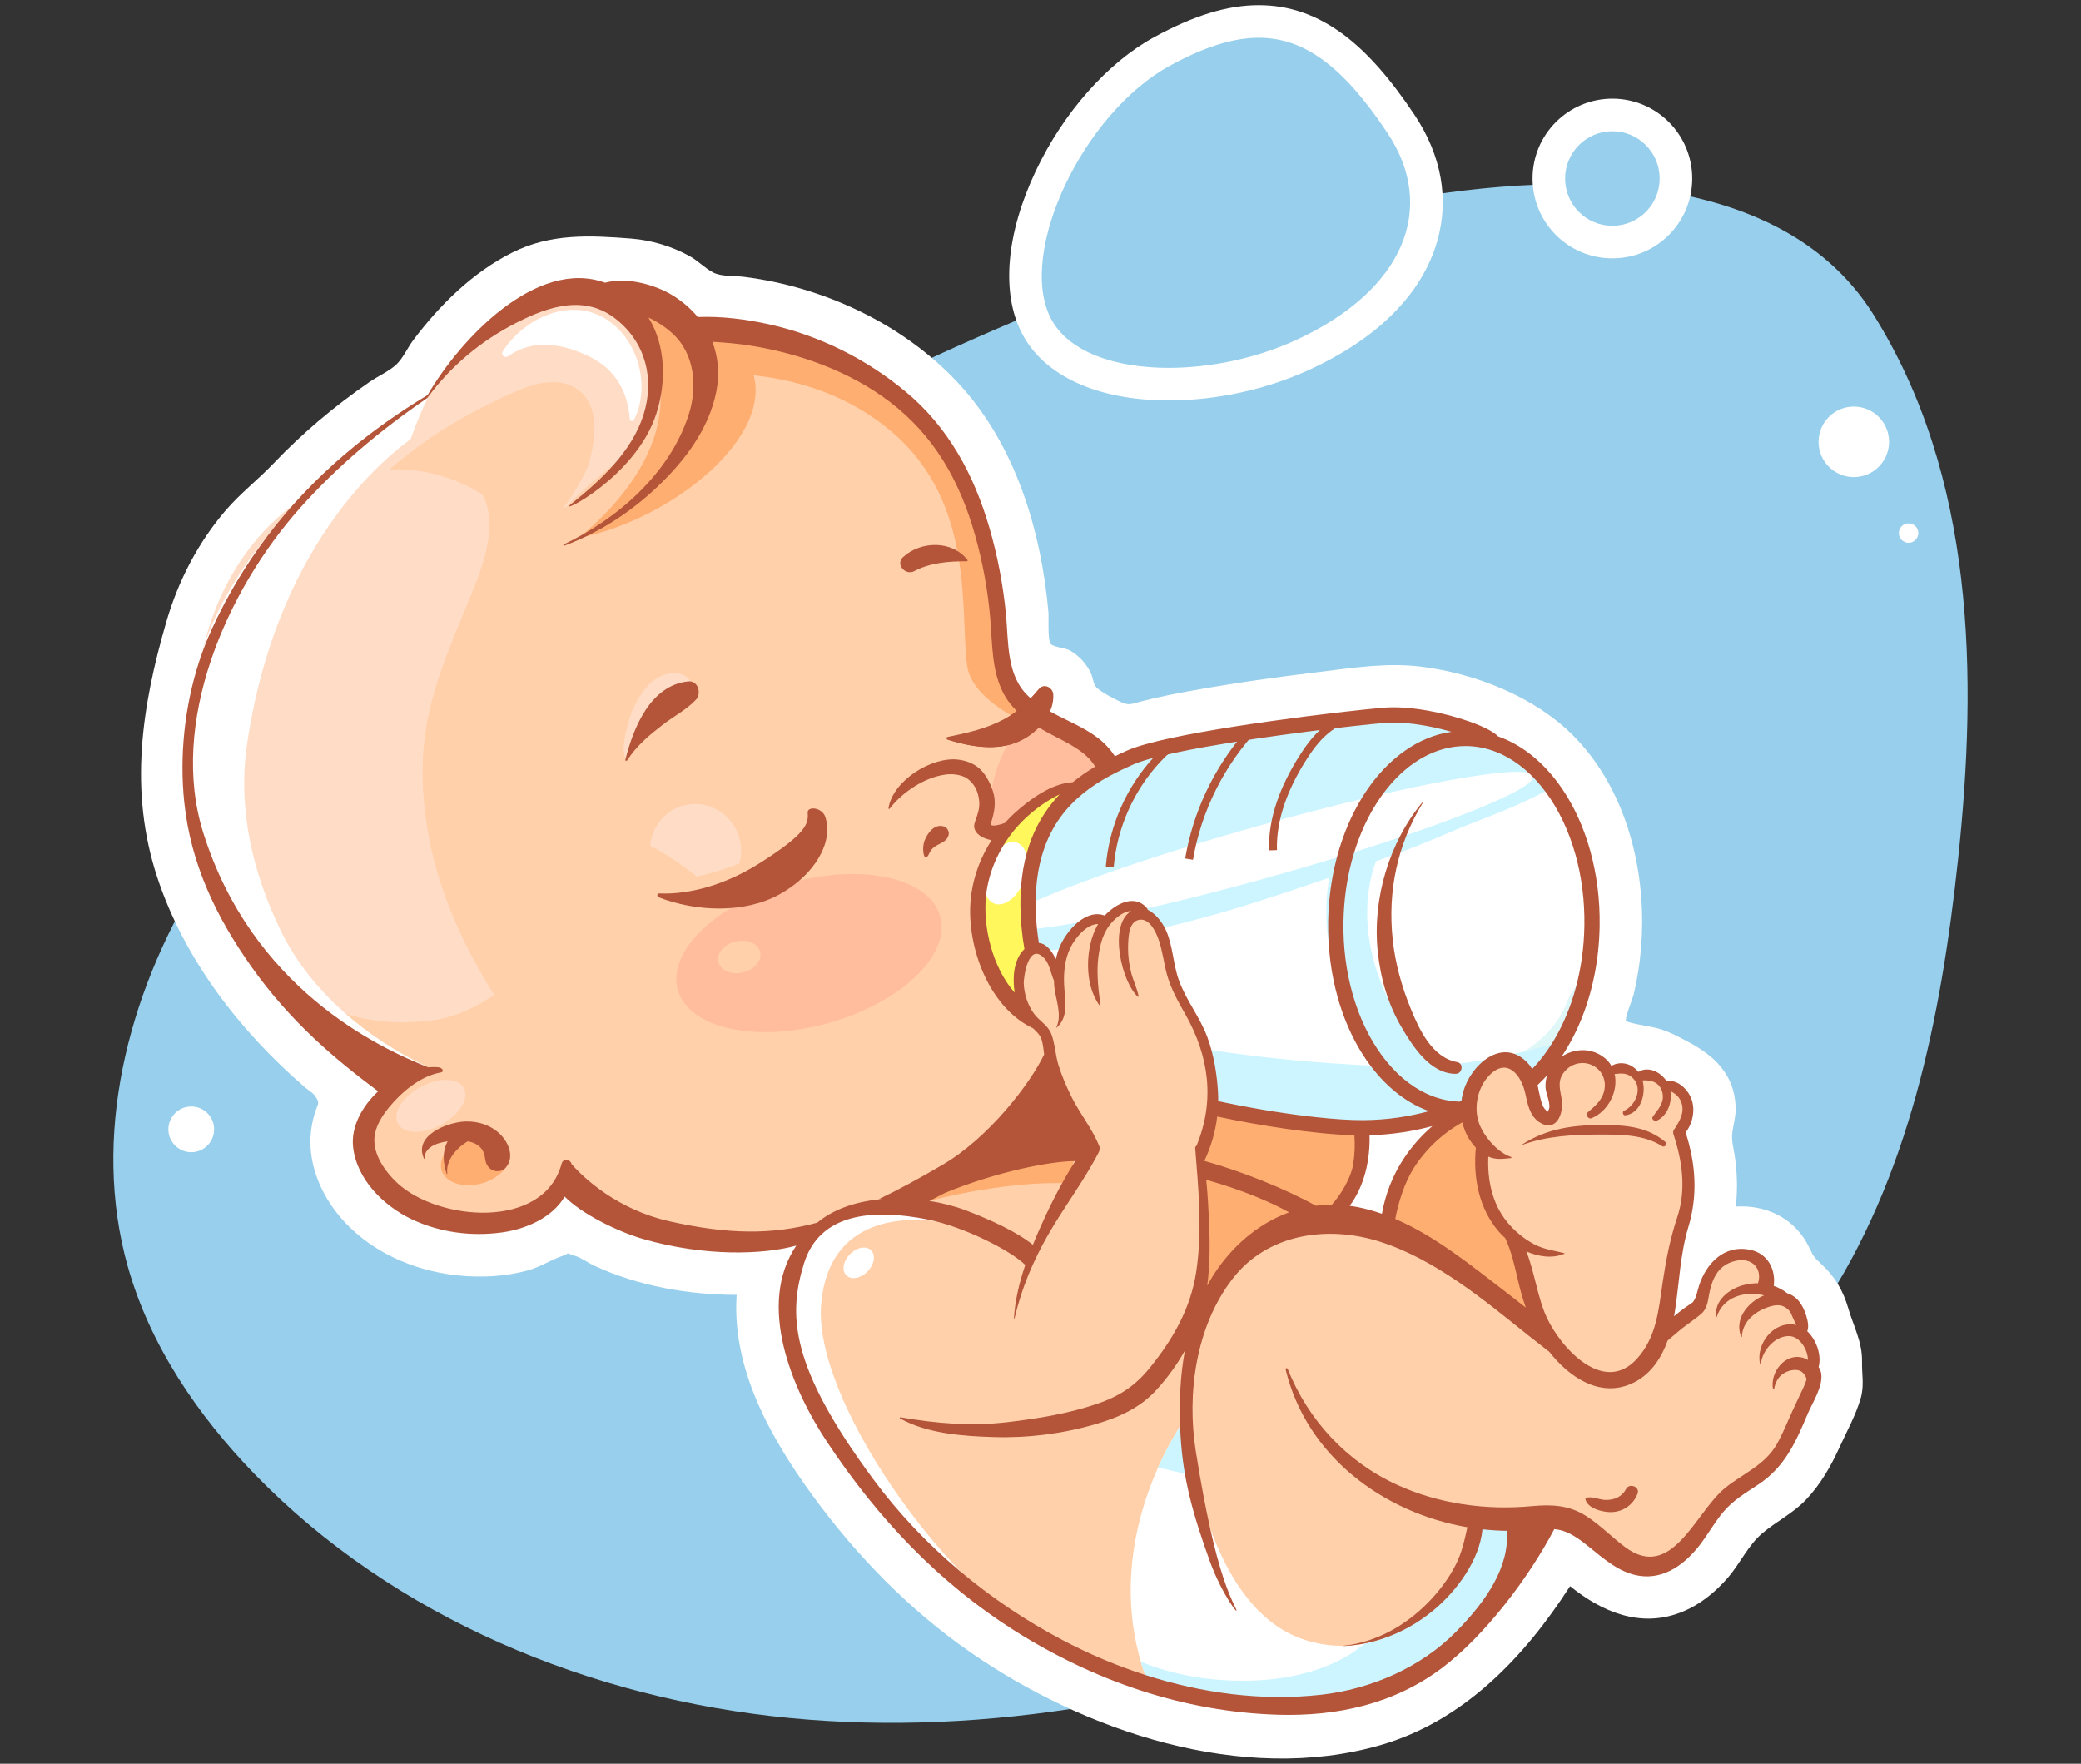 <?xml version="1.0" encoding="UTF-8" standalone="no"?>
<!-- Created with Inkscape (http://www.inkscape.org/) -->

<svg
   width="1003"
   height="850"
   viewBox="0 0 265.377 224.896"
   version="1.1"
   id="svg2240"
   sodipodi:docname="newborn-baby-feeding.svg"
   inkscape:version="1.1 (c4e8f9e, 2021-05-24)"
   xmlns:inkscape="http://www.inkscape.org/namespaces/inkscape"
   xmlns:sodipodi="http://sodipodi.sourceforge.net/DTD/sodipodi-0.dtd"
   xmlns="http://www.w3.org/2000/svg"
   xmlns:svg="http://www.w3.org/2000/svg">
  <rect x="0" y="0" width="265.377" height="224.896" fill="#333333" stroke="none"/>
  <sodipodi:namedview
     id="namedview882"
     pagecolor="#ffffff"
     bordercolor="#666666"
     borderopacity="1.0"
     inkscape:pageshadow="2"
     inkscape:pageopacity="0.0"
     inkscape:pagecheckerboard="0"
     showgrid="false"
     inkscape:zoom="0.70737049"
     inkscape:cx="503.27234"
     inkscape:cy="424.81275"
     inkscape:window-width="1830"
     inkscape:window-height="975"
     inkscape:window-x="0"
     inkscape:window-y="25"
     inkscape:window-maximized="0"
     inkscape:current-layer="svg2240" />
  <defs
     id="defs2237" />
  <path
     d="M 174.583,26.294 C 146.904,32.086 120.932,44.057 95.719,56.865 68.72,70.576 41.082,86.462 25.234,112.269 c -8.976,14.617 -13.587,32.686 -8.946,49.203 2.832,10.075 8.912,19.002 16.196,26.512 17.774,18.318 42.836,28.646 68.242,31.085 25.406,2.439 51.133,-2.594 74.994,-11.657 21.97,-8.349 43.373,-20.791 56.453,-40.314 11.253,-16.8 15.373,-37.338 17.521,-57.443 2.515,-23.548 2.164,-48.935 -10.822,-69.605 C 226.226,19.923 194.839,22.053 174.583,26.294"
     style="fill:#97cfec;fill-opacity:1;fill-rule:nonzero;stroke:none;stroke-width:0.038"
     id="path668" />
  <path
     d="m 237.452,173.604 c 0.057,-2.454 -1.095,-4.516 -1.752,-6.778 -0.665,-2.288 -1.703,-4.04 -3.455,-5.66 -0.831,-0.77 -0.997,-0.959 -1.492,-2.024 -0.578,-1.235 -1.439,-2.353 -2.496,-3.217 -1.918,-1.563 -4.452,-2.239 -6.903,-2.069 0.253,-2.209 0.185,-4.445 -0.162,-6.642 -0.155,-0.97 -0.389,-1.775 -0.287,-2.704 0.128,-1.159 0.483,-2.152 0.434,-3.361 -0.166,-4.218 -2.779,-6.597 -6.268,-8.413 -1.492,-0.774 -2.568,-1.375 -4.237,-1.741 -0.446,-0.098 -3.376,-0.589 -3.482,-0.819 -0.166,-0.355 0.842,-2.813 0.948,-3.255 0.242,-0.982 0.438,-1.975 0.6,-2.972 0.336,-2.073 0.502,-4.169 0.514,-6.265 0.034,-8.587 -2.628,-17.691 -8.802,-23.895 -4.943,-4.969 -12.491,-7.915 -19.349,-8.776 -4.331,-0.544 -8.662,0.136 -12.963,0.661 -5.339,0.649 -10.675,1.382 -15.965,2.334 -2.292,0.408 -4.599,0.853 -6.857,1.446 -1.186,0.31 -1.476,0.551 -2.568,0.053 -0.759,-0.347 -2.526,-1.269 -3.089,-1.858 -0.415,-0.434 -0.438,-1.25 -0.725,-1.85 -0.566,-1.178 -1.507,-2.194 -2.636,-2.847 -0.593,-0.344 -2.077,-0.423 -2.454,-0.827 -0.442,-0.472 -0.245,-3.372 -0.302,-4.003 -0.925,-10.494 -4.233,-21.467 -11.54,-29.314 -6.997,-7.511 -17.136,-12.227 -27.249,-13.503 -1.265,-0.159 -2.904,-0.011 -3.976,-0.563 -1.038,-0.536 -1.933,-1.499 -2.987,-2.081 -2.273,-1.254 -4.852,-2.035 -7.443,-2.239 -5.287,-0.412 -10.264,-0.68 -15.172,1.775 -5.056,2.53 -9.278,6.699 -12.642,11.181 -0.714,0.948 -1.273,2.251 -2.115,3.062 -0.895,0.872 -2.402,1.541 -3.436,2.251 -2.262,1.56 -4.448,3.221 -6.54,5 -1.986,1.692 -3.889,3.478 -5.691,5.37 -1.975,2.077 -4.244,3.821 -6.125,6.008 -3.516,4.093 -6.053,8.987 -7.56,14.161 -3.164,10.871 -4.811,21.581 -1.182,32.618 3.444,10.467 10.558,19.662 18.835,26.795 0.276,0.238 1.05,0.736 1.284,1.084 0.661,0.986 0.419,0.876 0.045,2.016 -0.498,1.514 -0.71,3.096 -0.597,4.686 0.215,3.07 1.537,5.981 3.448,8.368 3.708,4.626 9.452,7.22 15.267,7.832 2.957,0.31 6.038,0.162 8.915,-0.616 1.635,-0.442 2.972,-1.344 4.535,-1.892 1.106,-0.389 0.136,-0.415 1.529,0.007 0.835,0.257 1.673,0.891 2.466,1.261 5.623,2.609 11.993,3.716 18.167,3.727 -0.638,9.414 4.32,18.22 9.671,25.564 5.611,7.703 12.344,14.606 20.191,20.044 14.493,10.048 34.661,16.842 52.209,11.804 10.626,-3.051 18.378,-11.211 24.209,-20.27 4.04,3.27 8.934,5.343 14.081,3.361 2.387,-0.918 4.426,-2.56 6.076,-4.482 1.526,-1.775 2.534,-4.059 4.316,-5.589 1.816,-1.556 3.954,-2.564 5.626,-4.331 1.843,-1.941 3.164,-4.256 4.267,-6.68 0.921,-2.013 2.081,-4.105 2.696,-6.231 0.483,-1.684 0.128,-3.07 0.17,-4.701 0.015,-0.68 0,0.004 0,0"
     style="fill:#ffffff;fill-opacity:1;fill-rule:nonzero;stroke:none;stroke-width:0.038"
     id="path670" />
  <path
     d="m 155.325,153.209 c 5.842,4.29 12.869,3.402 15.648,0.4 2.779,-2.998 3.901,-7.749 1.129,-13.047 -2.768,-5.298 -11.993,-11.121 -16.804,-6.62 -4.815,4.501 -7.915,13.432 0.026,19.266"
     style="fill:#ffae71;fill-opacity:1;fill-rule:nonzero;stroke:none;stroke-width:0.038"
     id="path672" />
  <path
     d="m 175.969,158.926 c 0.026,-5.732 3.149,-15.014 11.642,-17.631 6.125,-1.484 24.858,30.76 9.697,32.09 -15.161,1.333 -21.339,-14.459 -21.339,-14.459"
     style="fill:#ffae71;fill-opacity:1;fill-rule:nonzero;stroke:none;stroke-width:0.038"
     id="path674" />
  <path
     d="m 54.597,50.563 c 0,0 -29.427,17.536 -30.213,40.359 -0.785,22.819 7.224,33.891 27.203,47.039 -5.162,4.074 -6.975,7.299 -2.945,12.303 4.029,5 12.582,7.684 18.156,5.071 5.574,-2.613 5.596,-4.724 5.596,-4.724 0,0 15.814,12.038 31.621,7.171 15.803,-4.871 29.714,-15.252 32.297,-22.283 2.587,-7.035 10.43,-32.184 7.677,-36.058 -2.749,-3.871 -8.949,-5.989 -10.8,-6.959 -1.847,-0.97 -5.377,-4.184 -5.615,-11.914 C 127.333,72.838 124.244,41.813 89.639,42.754 86.532,39.159 80.996,35.979 77.442,37.675 71.933,36.153 65.053,35.979 54.597,50.563"
     style="fill:#ffd0aa;fill-opacity:1;fill-rule:nonzero;stroke:none;stroke-width:0.038"
     id="path676" />
  <path
     d="m 88.869,111.789 c 1.926,-0.438 3.799,-1.05 5.423,-1.677 0.264,-0.948 0.306,-1.975 0.06,-3.006 -0.755,-3.187 -3.897,-5.173 -7.02,-4.437 -2.481,0.589 -4.199,2.723 -4.418,5.177 2.05,1.042 4.048,2.421 5.955,3.942"
     style="fill:#ffdcc5;fill-opacity:1;fill-rule:nonzero;stroke:none;stroke-width:0.038"
     id="path678" />
  <path
     d="m 80.788,90.231 c 0.57,-1.129 1.216,-2.251 2.149,-3.108 0.933,-0.857 2.198,-1.424 3.451,-1.265 0.767,0.094 1.563,0.544 1.756,1.295 0.238,0.936 -0.54,1.805 -1.288,2.417 -1.273,1.042 -2.666,1.945 -3.878,3.059 -0.672,0.619 -2.198,1.797 -3.176,4.059 -0.827,-1.133 0.464,-5.415 0.986,-6.457"
     style="fill:#ffdcc5;fill-opacity:1;fill-rule:nonzero;stroke:none;stroke-width:0.038"
     id="path680" />
  <path
     d="m 64.958,146.756 c 0.453,1.612 -1.118,3.466 -3.512,4.139 -2.39,0.668 -4.698,-0.098 -5.151,-1.711 -0.453,-1.616 1.122,-3.47 3.512,-4.139 2.394,-0.672 4.701,0.094 5.151,1.711"
     style="fill:#ffae71;fill-opacity:1;fill-rule:nonzero;stroke:none;stroke-width:0.038"
     id="path682" />
  <path
     d="m 139.001,95.287 c -2.387,-1.363 -4.777,-2.262 -5.811,-2.806 -1.847,-0.97 -5.377,-4.184 -5.615,-11.914 C 127.333,72.838 124.244,41.813 89.639,42.754 89.028,42.048 88.321,41.357 87.555,40.715 l 0.819,7.212 c 0.649,-0.181 14.625,-1.998 25.364,7.141 10.736,9.138 8.651,23.129 9.606,29.869 0.838,5.921 12.997,9.622 15.656,10.35"
     style="fill:#ffae71;fill-opacity:1;fill-rule:nonzero;stroke:none;stroke-width:0.038"
     id="path684" />
  <path
     d="m 82.185,43.354 c 0,0 8.289,11.226 -8.345,25.232 11.721,-2.262 25.493,-13.13 21.954,-21.686 -3.093,-7.488 -13.571,-8.232 -16.487,-7.881 -2.911,0.351 2.877,4.335 2.877,4.335"
     style="fill:#ffae71;fill-opacity:1;fill-rule:nonzero;stroke:none;stroke-width:0.038"
     id="path686" />
  <path
     d="m 59.324,139.245 c 0.264,1.548 -1.48,3.595 -3.897,4.569 -2.417,0.978 -4.592,0.517 -4.856,-1.031 -0.268,-1.548 1.476,-3.595 3.893,-4.573 2.417,-0.978 4.592,-0.514 4.86,1.035"
     style="fill:#ffdcc5;fill-opacity:1;fill-rule:nonzero;stroke:none;stroke-width:0.038"
     id="path688" />
  <path
     d="m 79.312,39.019 c -0.597,-0.483 -1.235,-0.929 -1.899,-1.352 -5.502,-1.514 -12.378,-1.662 -22.815,12.895 0,0 -8.5,5.068 -16.487,13.3 -5.759,3.965 -10.23,10.588 -12.133,18.579 -0.918,2.723 -1.492,5.558 -1.594,8.481 -0.249,7.322 0.412,13.432 2.077,18.794 0.498,1.609 7.424,23.688 29.284,20.293 2.428,-0.378 4.947,-1.556 7.273,-3.161 -5.407,-8.576 -9.134,-17.971 -9.123,-28.612 0.007,-7.537 2.522,-13.5 5.339,-20.334 1.782,-4.331 4.652,-10.456 2.281,-14.855 -2.723,-1.703 -5.774,-2.794 -9.055,-3.108 -0.94,-0.091 -1.869,-0.106 -2.794,-0.068 3.357,-2.915 7.05,-5.453 10.992,-7.481 2.213,-1.137 4.546,-2.36 6.907,-3.153 1.911,-0.642 4.131,-0.797 5.849,0.261 3.213,1.979 2.538,6.676 1.643,9.731 -0.298,1.016 -2.326,4.562 -3.255,5.521 0.098,0.004 0.227,-0.023 0.366,-0.064 2.458,-2.568 5.177,-4.879 8.058,-6.865 0.517,-0.717 0.986,-1.465 1.39,-2.254 1.503,-2.938 2.073,-6.446 1.091,-9.591 1.488,-1.344 0.857,-3.512 -3.395,-6.956"
     style="fill:#ffdcc5;fill-opacity:1;fill-rule:nonzero;stroke:none;stroke-width:0.038"
     id="path690" />
  <path
     d="m 52.358,56 c 0.653,-1.884 1.424,-3.719 2.307,-5.498 l -0.068,0.06 c 0,0 -29.427,17.536 -30.213,40.359 -0.695,20.165 5.487,31.157 20.716,42.512 2.473,0.948 6.684,3.04 9.214,3.198 0.306,0.023 0.483,-0.457 0.181,-0.6 C 46.814,132.445 39.549,126.403 35.788,118.647 32.182,111.2 30.294,103.066 31.509,94.872 35.524,67.74 50.843,57.201 52.358,56"
     style="fill:#ffffff;fill-opacity:1;fill-rule:nonzero;stroke:none;stroke-width:0.038"
     id="path692" />
  <path
     d="m 119.894,116.841 c 1.382,4.928 -4.992,11.019 -14.232,13.609 -9.24,2.59 -17.85,0.699 -19.232,-4.229 -1.378,-4.928 4.992,-11.023 14.232,-13.609 9.24,-2.59 17.85,-0.699 19.232,4.229"
     style="fill:#ffbd9d;fill-opacity:1;fill-rule:nonzero;stroke:none;stroke-width:0.038"
     id="path694" />
  <path
     d="m 143.989,99.441 c -2.749,-3.871 -8.949,-5.989 -10.8,-6.959 -0.548,-0.287 -1.25,-0.778 -1.967,-1.526 l -0.121,0.143 c -5.551,6.642 -6.48,15.014 -2.073,18.692 3.663,3.059 9.863,1.907 15.04,-2.39 0.623,-3.829 0.733,-6.816 -0.079,-7.96"
     style="fill:#ffbd9d;fill-opacity:1;fill-rule:nonzero;stroke:none;stroke-width:0.038"
     id="path696" />
  <path
     d="m 136.799,100.668 c -2.745,-0.106 -11.974,3.523 -11.823,15.32 0.113,9.165 5.672,14.614 10.305,14.893 -4.056,-6.661 -4.218,-11.608 -4.252,-16.419 -0.034,-4.807 2.67,-12.046 5.77,-13.794"
     style="fill:#fff75c;fill-opacity:1;fill-rule:nonzero;stroke:none;stroke-width:0.038"
     id="path698" />
  <path
     d="m 130.61,112.231 c -0.804,2.141 -2.507,3.485 -3.803,2.998 -1.295,-0.487 -1.692,-2.617 -0.887,-4.762 0.804,-2.141 2.507,-3.482 3.803,-2.998 1.295,0.487 1.695,2.621 0.887,4.762"
     style="fill:#ffffff;fill-opacity:1;fill-rule:nonzero;stroke:none;stroke-width:0.038"
     id="path700" />
  <path
     d="m 131.09,112.17 c -1.643,9.98 4.614,22.098 11.461,25.259 6.842,3.164 24.968,9.384 43.139,4.815 7.458,-1.828 17.77,-8.485 17.325,-24.129 -0.442,-15.645 -8.564,-22.74 -14.999,-24.443 -7.027,-3.198 -11.049,-3.474 -28.132,-0.347 -17.083,3.123 -24.666,4.199 -28.793,18.847"
     style="fill:#ccf5ff;fill-opacity:1;fill-rule:nonzero;stroke:none;stroke-width:0.038"
     id="path702" />
  <path
     d="m 202.919,116.218 z m 0.004,0.042 v 0.004 z m 0.004,0.042 v 0.007 z m 0.004,0.042 v 0.011 z m 0,0.042 0.004,0.015 z m 0.004,0.042 v 0.019 z m 0.004,0.042 v 0.023 z m 0.004,0.042 v 0.026 z m 0,0.045 0.004,0.026 z m 0.004,0.042 v 0.03 z m 0.004,0.042 v 0.034 z m 0,0.042 0.004,0.038 z m 0.004,0.042 0.004,0.042 z m 0.004,0.042 c 0.023,0.442 0.045,0.895 0.057,1.352 -0.011,-0.457 -0.034,-0.91 -0.057,-1.352 z m 0.057,1.352 v 0.042 z m 0,0.053 0.004,0.03 z m 0.004,0.042 v 0.03 z m 0,0.042 v 0.038 z m 0,0.042 0.004,0.042 z m 0.004,0.049 v 0.034 z m 0,0.045 v 0.03 z m 0,0.042 v 0.038 z m 0,0.042 0.004,0.083 z m 0.004,0.091 v 0.034 z m 0,0.045 v 0.03 z m 0,0.042 v 0.03 z m 0,0.042 v 0.042 z m 0,0.049 v 0.03 z m 0,0.045 v 0.03 z m 0.004,0.042 v 0.026 z m 0,0.042 v 0.03 z m 0,0.053 v 0.023 z m 0,0.049 v 0.015 z m 0,0.038 v 0.015 z m 0,0.042 v 0.007 z m 0,0.106 z m 0,0.038 v 0 0"
     style="fill:#ffffff;fill-opacity:1;fill-rule:nonzero;stroke:none;stroke-width:0.038"
     id="path704" />
  <path
     d="m 197.697,100.581 c -1.265,0.661 -2.541,1.295 -3.844,1.884 -2.93,1.329 -5.97,2.375 -8.923,3.652 -2.904,1.254 -5.834,2.421 -8.817,3.474 -0.215,0.075 -0.43,0.151 -0.646,0.23 -3.176,8.606 0.695,19.791 8.017,26.01 3.172,-0.196 5.4,-0.548 8.78,-1.273 0.729,-0.155 1.458,-0.325 2.183,-0.498 2.632,-1.699 4.456,-3.784 5.351,-6.166 0.612,-1.624 1.597,-2.764 2.772,-3.561 -0.597,3.312 -1.756,6.087 -3.251,8.398 h 0.007 c 2.213,-3.425 3.686,-7.862 3.704,-13.541 v 0 -0.038 0 -0.098 -0.007 -0.026 -0.015 -0.023 -0.015 -0.026 -0.023 -0.023 -0.03 -0.015 -0.026 l -0.004,-0.011 v -0.03 -0.015 -0.03 -0.007 -0.042 -0.011 -0.03 -0.011 -0.03 -0.011 -0.034 -0.007 l -0.004,-0.083 v -0.004 -0.038 -0.011 -0.03 -0.011 -0.034 -0.007 l -0.004,-0.042 v -0.004 -0.038 -0.011 -0.03 -0.011 l -0.004,-0.03 v -0.011 -0.042 c -0.011,-0.457 -0.034,-0.91 -0.057,-1.352 v 0 l -0.004,-0.042 v -0.004 l -0.004,-0.038 v -0.007 -0.034 l -0.004,-0.011 v -0.03 -0.015 l -0.004,-0.026 v -0.019 -0.026 l -0.004,-0.019 v -0.023 l -0.004,-0.023 v -0.019 -0.026 l -0.004,-0.015 v -0.03 -0.011 l -0.004,-0.034 v -0.007 l -0.004,-0.038 v -0.004 l -0.004,-0.042 v 0 c -0.491,-6.907 -2.541,-12.016 -5.222,-15.637"
     style="fill:#ffffff;fill-opacity:1;fill-rule:nonzero;stroke:none;stroke-width:0.038"
     id="path706" />
  <path
     d="m 202.568,124.333 c -1.174,0.797 -2.16,1.937 -2.772,3.561 -0.895,2.383 -2.719,4.467 -5.351,6.166 1.031,-0.253 2.062,-0.521 3.081,-0.808 0.6,-0.17 1.197,-0.344 1.79,-0.521 1.495,-2.311 2.655,-5.086 3.251,-8.398"
     style="fill:#e0f7f8;fill-opacity:1;fill-rule:nonzero;stroke:none;stroke-width:0.038"
     id="path708" />
  <path
     d="m 131.524,121.316 c 0.287,1.227 0.653,2.439 1.091,3.614 1.575,0.884 3.161,1.752 4.765,2.59 2.307,1.201 4.637,2.356 7.005,3.444 1.254,0.574 2.515,1.133 3.784,1.669 0.159,0.068 0.702,0.291 0.959,0.396 7.11,1.246 13.133,2.013 20.516,2.541 2.269,0.159 4.55,0.306 6.831,0.37 -0.091,-0.11 -0.185,-0.215 -0.272,-0.325 -5.222,-6.51 -8.149,-15.41 -6.688,-23.707 -3.704,1.284 -7.424,2.538 -11.162,3.689 -1.144,0.355 -2.296,0.691 -3.451,1.016 -4.973,1.393 -10.011,2.53 -15.059,3.633 -2.734,0.597 -5.532,1.023 -8.319,1.069"
     style="fill:#ffffff;fill-opacity:1;fill-rule:nonzero;stroke:none;stroke-width:0.038"
     id="path710" />
  <path
     d="m 160.525,105.298 c -12.82,3.595 -23.801,7.39 -29.359,10.011 0.147,1.057 0.291,2.115 0.446,3.172 5.993,-0.574 17.585,-3.07 30.715,-6.752 18.85,-5.283 33.725,-11.007 33.226,-12.782 -0.495,-1.775 -16.181,1.069 -35.027,6.351"
     style="fill:#ffffff;fill-opacity:1;fill-rule:nonzero;stroke:none;stroke-width:0.038"
     id="path712" />
  <path
     d="m 131.373,160.275 c 0,0 -14.255,-12.941 -25.519,-3.946 -11.26,8.999 1.597,30.273 8.375,37.369 6.778,7.095 26.599,25.719 50.06,23.578 23.465,-2.137 28.502,-14.999 31.247,-23.125 2.058,-0.578 3.066,-1.56 7.975,2.201 4.909,3.765 9.119,5.037 11.921,0.865 2.802,-4.173 6.869,-8.002 8.266,-8.859 1.393,-0.857 6.159,-5.113 6.597,-9.792 2.859,-3.138 0.702,-4.169 0.702,-4.169 0.427,-2.224 -0.751,-4.346 -1.741,-4.535 0.785,-2.205 -1.454,-5.2 -4.297,-5.336 0.819,-2.919 -1.575,-6.45 -5.373,-3.75 -3.799,2.7 -2.564,5.857 -2.564,5.857 l -3.935,2.621 c 0,0 0.733,-4.879 0.578,-7.518 -0.159,-2.643 3.591,-13.858 0.717,-17.023 0,0 3.349,-5.494 -1.809,-6.238 -0.702,-1.424 -2.775,-2.247 -3.837,-1.027 -1.386,-1.669 -2.704,-1.522 -3.372,-0.631 -1.533,-2.024 -3.988,-3.44 -5.774,-1.537 -1.79,1.903 -1.635,3.701 -1.318,4.837 0.321,1.137 0,2.496 -0.827,2.511 -0.831,0.011 -1.99,-3.036 -2.47,-4.739 -0.48,-1.707 -3.523,-5.54 -6.136,-1.741 -2.617,3.799 -1.888,7.798 0.204,10.105 -0.268,6.076 1.601,10.72 4.509,12.182 1.031,6.019 3.591,12.178 3.591,12.178 -3.44,-2.889 -14.919,-11.476 -20.097,-13.243 -2.583,-0.884 -6.087,-1.303 -6.087,-1.303 l -17.857,-6.616 0.091,-3.006 c 1.824,-3.081 2.16,-11.468 -0.464,-15.403 -2.621,-3.939 -3.259,-6.212 -3.259,-6.212 0,0 -0.638,-8.115 -4.146,-8.534 -1.223,-1.877 -4.373,0.642 -4.656,1.303 -1.091,-0.978 -5.362,0.453 -5.811,6.771 -0.755,-3.527 -3.84,-4.531 -4.845,-1.446 -1.004,3.085 3.157,8.345 3.157,8.345 0,0 1.375,9.893 6.51,14.878 -0.143,0.74 -8.307,14.127 -8.307,14.127"
     style="fill:#ffd0aa;fill-opacity:1;fill-rule:nonzero;stroke:none;stroke-width:0.038"
     id="path714" />
  <path
     d="m 121.181,156.004 c 0,0 -3.625,-2.681 -8.749,-2.658 -2.22,0.37 -4.452,1.288 -6.578,2.983 -11.26,8.999 1.597,30.273 8.375,37.369 3.161,3.312 9.168,9.134 17.061,14.187 0.234,0.091 0.464,0.177 0.702,0.272 -11.763,-6.612 -28.321,-29.775 -27.271,-41.9 0.955,-10.985 10.52,-11.445 16.46,-10.252"
     style="fill:#ffffff;fill-opacity:1;fill-rule:nonzero;stroke:none;stroke-width:0.038"
     id="path716" />
  <path
     d="m 151.209,180.82 c 0,0 -12.11,16.184 -4.505,34.552 20.248,5.362 42.13,2.862 49.747,-22.298 -2.156,0.427 -6.276,0.057 -8.987,-0.204 1.45,8.704 -9.406,20.206 -21.279,16.166 -13.171,-4.486 -14.976,-28.215 -14.976,-28.215"
     style="fill:#ffffff;fill-opacity:1;fill-rule:nonzero;stroke:none;stroke-width:0.038"
     id="path718" />
  <path
     d="m 152.414,188.297 c -0.959,-4.275 -1.205,-7.477 -1.205,-7.477 0,0 -1.771,2.368 -3.534,6.317 1.412,0.276 3.096,0.702 4.739,1.159"
     style="fill:#ccf5ff;fill-opacity:1;fill-rule:nonzero;stroke:none;stroke-width:0.038"
     id="path720" />
  <path
     d="m 196.451,193.074 c -2.156,0.427 -6.276,0.057 -8.987,-0.204 1.118,6.714 -5.083,15.089 -13.424,16.717 -3.852,3.232 -9.331,4.577 -14.481,4.716 -4.792,0.132 -9.663,-0.593 -14.077,-2.413 0.332,1.148 0.736,2.311 1.223,3.482 20.248,5.362 42.13,2.862 49.747,-22.298"
     style="fill:#ccf5ff;fill-opacity:1;fill-rule:nonzero;stroke:none;stroke-width:0.038"
     id="path722" />
  <path
     d="m 147.497,145.706 c -14.633,-5.615 -28.857,4.622 -32.38,7.752 0.88,0.189 1.756,0.408 2.628,0.589 2.779,0.585 5.332,1.605 7.892,2.828 2.655,1.273 5.226,2.76 7.405,4.762 1.261,1.155 2.598,2.428 3.704,3.837 11.434,-2.779 27.184,-13.458 10.751,-19.768"
     style="fill:#ffd0aa;fill-opacity:1;fill-rule:nonzero;stroke:none;stroke-width:0.038"
     id="path724" />
  <path
     d="m 137.313,146.322 c -17.125,1.809 -18.801,6.808 -18.801,6.808 0,0 9.214,-2.504 17.431,-2.262 0.619,-1.473 1.125,-2.96 1.371,-4.546"
     style="fill:#ffae71;fill-opacity:1;fill-rule:nonzero;stroke:none;stroke-width:0.038"
     id="path726" />
  <path
     d="m 153.029,148.025 c 0.196,1.337 0.404,2.673 0.514,4.018 0.245,3.047 0.162,6.136 0.098,9.191 -0.049,2.319 -0.589,5.03 -1.594,7.522 l 0.665,2.005 c 0,0 3.157,-13.734 15.618,-15.123 -3.508,-2.394 -8.855,-5.6 -15.301,-7.613"
     style="fill:#ffae71;fill-opacity:1;fill-rule:nonzero;stroke:none;stroke-width:0.038"
     id="path728" />
  <path
     d="m 79.972,96.96 c 1.257,-1.922 2.753,-3.153 4.543,-4.546 1.356,-1.057 3.089,-1.945 4.244,-3.202 0.74,-0.804 0.261,-2.447 -0.993,-2.322 -4.852,0.495 -7.02,5.989 -8.013,9.984 -0.034,0.132 0.147,0.2 0.219,0.087"
     style="fill:#b45439;fill-opacity:1;fill-rule:nonzero;stroke:none;stroke-width:0.038"
     id="path730" />
  <path
     d="m 116.582,72.831 c 2.047,-1.088 4.437,-1.273 6.718,-1.257 0.072,0 0.136,-0.094 0.087,-0.159 -1.948,-2.541 -5.944,-2.466 -8.228,-0.374 -1.004,0.918 0.313,2.383 1.424,1.79"
     style="fill:#b45439;fill-opacity:1;fill-rule:nonzero;stroke:none;stroke-width:0.038"
     id="path732" />
  <path
     d="m 118.1,109.327 c 0.419,-0.17 0.332,-0.797 1.046,-1.325 0.691,-0.514 1.586,-0.6 1.828,-1.541 0.094,-0.378 -0.147,-0.902 -0.525,-1.046 -1.22,-0.457 -2.13,0.736 -2.541,1.767 -0.347,0.876 -0.147,2.285 0.193,2.145"
     style="fill:#b45439;fill-opacity:1;fill-rule:nonzero;stroke:none;stroke-width:0.038"
     id="path734" />
  <path
     d="m 207.379,189.849 c -0.555,1.035 -1.529,1.45 -2.681,1.412 -0.789,-0.026 -1.714,-0.517 -2.454,-0.253 l -0.072,0.125 c 0.223,1.257 2.398,1.752 3.444,1.68 1.488,-0.102 2.696,-0.986 3.217,-2.375 0.317,-0.85 -1.035,-1.367 -1.454,-0.589"
     style="fill:#b45439;fill-opacity:1;fill-rule:nonzero;stroke:none;stroke-width:0.038"
     id="path736" />
  <path
     d="m 230.561,173.415 c -0.174,-0.106 -0.363,-0.2 -0.578,-0.264 -2.337,-0.721 -4.316,1.862 -3.874,4.014 h 0.125 c 0.147,-0.899 0.563,-1.703 1.393,-2.141 0.638,-0.34 1.646,-0.54 2.213,-0.045 0.276,0.242 0.446,0.54 0.551,0.869 -0.204,0.748 -0.68,1.643 -0.744,1.782 -0.359,0.77 -0.721,1.544 -1.08,2.315 -0.653,1.416 -1.223,2.889 -2.001,4.244 -1.552,2.689 -4.327,3.708 -6.627,5.592 -3.727,3.062 -6.722,11.929 -12.68,7.507 -1.729,-1.284 -3.221,-2.87 -5.052,-4.018 -2.175,-1.359 -4.365,-1.446 -6.861,-1.216 -5.827,0.544 -11.853,-0.272 -17.197,-2.726 -6.438,-2.953 -11.313,-8.221 -13.941,-14.772 -0.064,-0.159 -0.298,-0.102 -0.257,0.072 2.651,11.034 12.45,18.273 23.174,20.115 -0.366,1.646 -0.68,3.198 -1.465,4.75 -0.906,1.79 -2.13,3.41 -3.531,4.841 -2.885,2.945 -6.646,5.086 -10.781,5.524 v 0.007 0.03 c 0.355,-0.015 0.71,-0.045 1.065,-0.083 1.314,-0.14 2.606,-0.423 3.852,-0.835 2.383,-0.785 4.607,-2.039 6.552,-3.655 2.938,-2.443 5.853,-6.348 6.234,-10.316 1.038,0.117 2.077,0.181 3.119,0.193 0.31,4.622 -2.572,8.878 -6.438,12.824 -4.478,4.577 -10.902,7.371 -17.23,8.077 -7.548,0.846 -15.233,-0.189 -22.479,-2.526 -3.633,-1.171 -7.156,-2.67 -10.498,-4.426 -9.369,-4.924 -17.82,-11.963 -24.145,-20.508 -10.664,-14.398 -10.879,-20.961 -8.851,-27.524 1.994,-6.461 8.78,-7.016 15.83,-5.604 4.437,0.887 10.418,3.855 12.389,5.789 -0.751,2.209 -1.303,4.486 -1.446,6.812 l 0.075,0.011 c 0.876,-3.799 2.349,-7.303 4.286,-10.679 2.043,-3.561 4.569,-6.857 6.45,-10.505 0.11,-0.211 0.14,-0.408 0.117,-0.585 l -0.007,-0.098 c -0.857,-2.254 -2.564,-4.301 -3.629,-6.491 -0.627,-1.284 -1.193,-2.594 -1.616,-3.961 -0.4,-1.288 -0.438,-2.757 -0.925,-3.995 -0.434,-1.106 -1.582,-1.665 -2.251,-2.628 -0.755,-1.091 -1.186,-2.394 -1.246,-3.716 -0.042,-0.955 0.649,-5.551 2.707,-3.168 0.555,0.642 0.774,1.877 1.11,2.662 l 0.034,0.064 c 0.004,0.189 0.011,0.374 0.023,0.563 0.121,1.711 1.091,3.825 0.272,5.43 l 0.038,0.03 c 1.62,-1.401 1.046,-3.591 0.963,-5.468 -0.072,-1.628 0.083,-3.308 0.827,-4.788 0.57,-1.137 2.009,-2.968 3.512,-2.964 l -0.125,0.215 c -1.533,2.798 -1.661,7.499 0.279,10.124 0.034,0.049 0.143,0.042 0.132,-0.038 -0.31,-2.368 -0.578,-4.63 -0.117,-7.008 0.196,-1.012 0.514,-2.013 1.091,-2.877 0.563,-0.85 1.779,-2.039 2.945,-2.077 -2.998,1.881 -1.11,9.27 0.895,10.958 l 0.064,-0.038 c -0.174,-1.035 -0.68,-2.005 -0.944,-3.028 -0.302,-1.189 -0.442,-2.413 -0.393,-3.64 0.045,-1.118 0.113,-2.968 1.48,-3.142 1.231,-0.155 2.028,1.476 2.39,2.496 0.521,1.465 0.676,3.021 1.084,4.512 0.491,1.782 1.412,3.421 2.319,5.015 3.119,5.479 3.78,11.158 1.446,16.808 -0.102,0.06 -0.177,0.162 -0.166,0.31 0.419,5.305 0.925,10.418 0.132,15.735 -0.699,4.671 -2.976,8.628 -5.917,12.261 -1.903,2.345 -3.931,3.655 -6.789,4.618 -3.644,1.235 -7.473,1.85 -11.279,2.303 -4.705,0.555 -9.089,0.189 -13.73,-0.612 -0.083,-0.011 -0.14,0.102 -0.057,0.147 3.47,1.948 8.07,2.262 11.967,2.379 4.327,0.132 8.708,-0.419 12.869,-1.62 3.028,-0.872 5.755,-2.073 7.896,-4.437 1.344,-1.48 2.572,-3.164 3.591,-4.969 -0.589,3.179 -0.736,6.465 -0.612,9.656 0.015,0.415 0.038,0.827 0.06,1.239 0.336,5.49 1.526,9.848 3.727,15.943 1.567,4.346 4.074,7.552 3.244,5.887 -0.929,-1.869 -2.001,-4.682 -3.195,-10.041 -0.582,-2.613 -1.193,-5.827 -1.831,-9.837 -1.159,-7.311 -0.026,-15.886 4.664,-21.977 4.426,-5.755 12.061,-6.91 18.843,-4.75 7.046,2.251 13.243,7.413 18.926,11.963 0.872,0.695 1.756,1.382 2.643,2.066 2.488,3.187 6.385,5.876 10.464,4.074 2.379,-1.05 3.784,-3.164 4.633,-5.506 0.43,-0.359 0.861,-0.725 1.284,-1.091 0.967,-0.842 2.084,-1.518 3.036,-2.353 0.789,-0.691 0.812,-1.745 1.016,-2.707 0.408,-1.899 1.178,-3.482 3.244,-3.991 2.254,-0.559 3.531,1.076 2.934,2.84 -0.616,-0.007 -1.235,0.068 -1.839,0.23 -1.854,0.491 -3.818,2.001 -3.466,4.112 h 0.03 c 0.827,-2.655 3.621,-3.391 6.064,-2.802 -2.134,0.88 -3.848,3.074 -2.915,5.298 l 0.079,-0.011 c 0.053,-2.062 1.899,-3.406 3.738,-3.908 1.001,-0.276 1.79,-0.098 2.432,0.74 0.06,0.075 0.532,1.231 0.767,1.669 l -0.136,-0.038 c -2.764,-0.51 -5.045,2.454 -4.49,4.977 0.015,0.068 0.102,0.045 0.11,-0.015 0.181,-1.703 1.835,-3.595 3.655,-3.516 1.284,0.057 2.322,1.669 2.349,3.044 z m -93.437,-25.36 c -1.933,3.01 -3.542,6.291 -4.939,9.546 -0.162,0.374 -0.317,0.755 -0.472,1.133 -0.925,-0.763 -3.274,-2.398 -8.545,-4.395 -1.39,-0.529 -2.979,-0.944 -4.656,-1.208 0.17,-0.083 0.344,-0.166 0.514,-0.253 0.491,-0.249 0.982,-0.502 1.473,-0.763 6.782,-2.791 13.707,-4.074 16.626,-4.059 z m -51.824,7.658 c -6.506,-1.469 -10.807,-5.426 -12.416,-7.284 -0.147,-0.619 -1.072,-0.755 -1.261,-0.053 -2.277,8.511 -15.739,7.333 -20.958,2.473 -1.533,-1.431 -3.085,-3.591 -2.915,-5.789 0.11,-1.401 0.963,-2.764 1.831,-3.825 1.578,-1.926 4.006,-4.033 6.62,-4.482 0.514,-0.087 0.245,-0.623 -0.344,-0.668 -0.408,-0.034 -0.823,-0.026 -1.242,0.011 C 48.087,133.528 32.125,125.919 25.925,106.2 21.529,92.232 28.791,75.395 38.257,64.78 43.038,59.422 48.54,54.826 54.487,50.759 l 0.011,-0.019 0.007,-0.007 c 2.998,-4.09 6.861,-7.292 11.381,-9.595 4.154,-2.115 8.749,-3.599 12.729,-0.4 3.735,2.994 4.875,7.605 3.455,12.133 -1.48,4.716 -5.49,8.398 -9.259,11.423 -1.933,1.548 8.255,-3.365 10.894,-11.559 1.265,-3.923 1.22,-8.696 -1.012,-12.242 1.088,0.498 2.122,1.189 2.953,1.926 3.006,2.658 3.334,6.967 2.141,10.584 -2.447,7.42 -9.036,13.145 -15.898,16.426 -0.087,0.042 -0.023,0.193 0.068,0.159 4.471,-1.673 8.462,-4.267 11.917,-7.552 3.455,-3.293 6.521,-7.322 7.469,-12.087 0.453,-2.262 0.245,-4.426 -0.502,-6.367 1.612,0.094 3.217,0.23 4.826,0.487 6.291,0.997 12.665,3.27 17.774,7.152 5.702,4.327 8.953,10.128 10.879,16.936 0.993,3.512 1.658,7.11 1.964,10.747 0.276,3.225 0.155,6.65 1.722,9.588 0.438,0.819 1.004,1.533 1.654,2.167 -0.506,0.385 -1.05,0.748 -1.677,1.08 -2.281,1.212 -4.656,1.722 -7.16,2.239 -0.177,0.038 -0.147,0.287 0.004,0.336 2.874,0.895 6.272,1.495 9.127,0.227 0.895,-0.4 1.786,-1.012 2.534,-1.771 0.472,0.283 0.952,0.555 1.435,0.812 2.005,1.076 4.524,2.13 5.74,4.173 -0.952,0.563 -1.918,1.216 -2.859,1.99 -2.708,0.136 -5.502,2.213 -7.363,3.886 -0.457,0.415 -0.887,0.853 -1.299,1.307 -0.812,0.31 -1.948,0.555 -1.779,0.034 0.442,-1.348 0.71,-2.685 0.261,-4.067 -0.355,-1.103 -1.012,-2.387 -1.952,-3.096 -0.721,-0.544 -1.597,-0.842 -2.488,-0.948 -3.387,-0.4 -8.326,2.666 -8.881,6.197 -0.011,0.068 0.079,0.143 0.132,0.076 1.628,-2.118 4.445,-4.003 7.129,-4.365 0.872,-0.117 1.771,-0.015 2.553,0.359 1.02,0.6 1.658,1.684 1.76,3.112 0.057,0.865 -0.185,1.514 -0.457,2.311 -0.143,0.423 -0.276,0.744 -0.121,1.189 0.283,0.823 1.299,1.239 2.149,1.401 -1.344,2.073 -2.243,4.422 -2.59,6.907 -0.838,6.019 2.016,14.323 7.881,17.079 0.434,0.404 0.869,0.816 1.057,1.344 0.211,0.597 0.261,1.31 0.359,1.982 -1.786,3.735 -7.069,10.637 -12.952,14.074 -2.953,1.726 -5.615,3.18 -8.111,4.373 0.162,-0.004 0.325,-0.004 0.487,-0.007 -3.093,0.253 -6.061,1.152 -8.266,2.938 l -0.083,0.075 c -5.842,1.586 -11.468,1.495 -18.93,-0.189 z m 44.864,-38.951 c 0.023,0.517 0.064,1.027 0.11,1.526 0.087,0.944 0.211,1.854 0.366,2.73 l -0.125,0.125 c -1.242,1.291 -1.427,3.538 -1.118,5.441 -2.851,-3.232 -4.063,-8.406 -3.663,-12.303 0.34,-3.304 1.839,-6.446 4.033,-8.923 1.341,-1.51 3.285,-3.066 5.373,-4.071 -0.147,0.159 -0.298,0.317 -0.442,0.48 -1.42,1.605 -2.651,3.595 -3.474,6.064 -0.819,2.47 -1.235,5.415 -1.061,8.931 z m 14.308,-19.258 c 0.498,-0.227 1.239,-0.48 2.145,-0.733 1.805,-0.506 4.271,-1.023 7.016,-1.518 4.124,-0.736 8.889,-1.424 13.103,-1.964 4.214,-0.54 7.885,-0.94 9.81,-1.106 1.144,-0.098 2.481,-0.034 3.855,0.143 1.594,0.204 3.236,0.566 4.698,0.989 -0.548,0.079 -1.088,0.189 -1.616,0.336 -2.02,0.566 -3.905,1.624 -5.589,3.062 -2.526,2.156 -4.614,5.166 -6.095,8.73 -1.48,3.565 -2.353,7.684 -2.424,12.087 -0.053,3.414 0.381,6.672 1.212,9.648 1.227,4.361 3.308,8.115 6.008,10.822 1.348,1.356 2.855,2.447 4.486,3.21 0.385,0.177 0.774,0.336 1.171,0.476 -2.511,0.672 -5.192,1.122 -8.398,1.148 -1.624,0.011 -3.716,-0.125 -6.027,-0.378 -3.466,-0.374 -7.428,-1.004 -11.124,-1.763 -0.453,-0.091 -0.906,-0.185 -1.352,-0.283 0.004,-0.363 -0.004,-0.721 -0.023,-1.084 -0.132,-2.364 -0.54,-4.833 -1.356,-7.061 -0.936,-2.556 -2.711,-4.705 -3.636,-7.269 -0.751,-2.081 -0.744,-4.369 -1.658,-6.397 -0.404,-0.902 -1.273,-2.103 -2.319,-2.59 -0.023,-0.094 -0.072,-0.193 -0.151,-0.283 -1.567,-1.714 -3.893,-0.51 -5.332,1.02 -2.447,-0.902 -4.871,1.96 -5.725,3.954 -0.219,0.517 -0.381,1.054 -0.502,1.601 -0.525,-1.038 -1.205,-1.979 -2.167,-2.058 -0.185,-1.129 -0.313,-2.319 -0.378,-3.58 -0.162,-3.312 0.23,-6 0.97,-8.217 1.106,-3.323 2.987,-5.6 5.083,-7.299 2.096,-1.695 4.403,-2.783 6.314,-3.644 z m 46.99,-1.337 c 2.103,0.982 4.033,2.636 5.653,4.826 1.624,2.186 2.93,4.901 3.791,7.968 0.782,2.787 1.193,5.864 1.14,9.093 v 0 c -0.087,5.551 -1.533,10.611 -3.829,14.497 -0.842,1.424 -1.797,2.689 -2.836,3.765 -0.193,-0.336 -0.434,-0.661 -0.755,-0.967 -3.221,-3.096 -7.11,0.551 -8.024,3.855 -0.11,0.385 -0.185,0.778 -0.234,1.174 -0.091,0.034 -0.181,0.064 -0.272,0.098 -1.458,-0.057 -2.859,-0.408 -4.192,-1.027 -2.1,-0.982 -4.029,-2.636 -5.653,-4.826 -1.62,-2.186 -2.93,-4.901 -3.787,-7.968 -0.782,-2.787 -1.193,-5.864 -1.14,-9.093 0.087,-5.551 1.529,-10.611 3.829,-14.497 1.148,-1.941 2.507,-3.591 4.006,-4.871 1.499,-1.28 3.134,-2.186 4.849,-2.666 0.986,-0.279 1.998,-0.415 3.036,-0.396 1.541,0.023 3.017,0.381 4.418,1.035 z m 5.989,45.423 c -0.166,0.249 0.007,0.245 -0.344,-0.072 -0.385,-0.351 -0.529,-0.948 -0.657,-1.431 -0.155,-0.589 -0.253,-1.167 -0.37,-1.729 0.419,-0.393 0.823,-0.804 1.216,-1.242 -0.162,0.498 -0.234,1.042 -0.2,1.62 0.049,0.744 0.793,2.194 0.355,2.855 z m -22.8,3.172 c 3.002,-0.087 5.604,-0.529 8.009,-1.167 -1.386,1.197 -2.606,2.575 -3.599,4.071 -1.495,2.243 -2.387,4.633 -2.832,7.107 -0.997,-0.344 -2.009,-0.634 -3.047,-0.842 -0.355,-0.068 -0.71,-0.125 -1.065,-0.17 1.85,-2.488 2.617,-5.774 2.534,-8.999 z m -10.26,9.829 c -3.561,1.295 -6.684,3.795 -9.025,7.076 -0.521,0.733 -0.989,1.488 -1.416,2.269 0.366,-2.715 0.359,-5.494 0.23,-8.217 -0.079,-1.737 -0.174,-3.516 -0.359,-5.279 4.648,1.303 8.164,2.817 10.569,4.15 z m -10.804,-6.563 c 0.842,-1.782 1.405,-3.693 1.639,-5.653 2.825,0.604 5.838,1.144 8.723,1.556 3.247,0.464 6.314,0.77 8.772,0.835 0.083,1.205 0.049,2.428 -0.155,3.678 -0.279,1.748 -1.518,3.814 -2.719,5.17 -0.687,0.004 -1.363,0.049 -2.032,0.14 -3.912,-2.168 -9.433,-4.384 -14.228,-5.725 z m 40.986,18.707 c -0.861,-0.683 -1.726,-1.359 -2.598,-2.028 -4.327,-3.312 -8.908,-7.073 -14.043,-9.274 0.385,-2.073 1.197,-4.675 2.349,-6.472 1.616,-2.526 3.738,-4.471 6.208,-5.845 0.174,0.778 0.472,1.526 0.906,2.198 0.238,0.37 0.51,0.717 0.812,1.038 -0.366,3.787 0.385,7.771 2.942,10.709 0.238,0.276 0.51,0.548 0.804,0.808 0.801,1.703 1.216,3.621 1.635,5.43 0.272,1.167 0.593,2.315 0.986,3.436 z m 8.459,-30.915 c 1.167,0.548 1.775,1.737 1.594,2.991 -0.193,1.367 -1.137,2.171 -2.13,3.01 -0.347,0.287 0.038,0.94 0.457,0.77 2.156,-0.88 3.448,-3.474 2.953,-5.634 0.857,-0.106 1.658,-0.2 2.39,0.585 1.22,1.31 0.234,3.47 -1.189,4.093 -0.283,0.121 -0.14,0.623 0.162,0.585 1.945,-0.249 2.677,-2.715 2.198,-4.452 1.122,-0.091 2.22,0.257 2.526,1.541 0.306,1.284 -0.521,2.122 -1.212,3.062 -0.253,0.344 0.227,0.649 0.525,0.514 1.341,-0.623 1.948,-2.319 1.718,-3.753 0.638,0.329 1.182,0.736 1.427,1.548 0.37,1.231 -0.249,2.243 -0.876,3.232 -0.177,0.166 -0.264,0.415 -0.166,0.721 1.144,3.489 1.646,7.092 0.468,10.626 -0.91,2.749 -1.431,5.445 -1.854,8.319 -0.521,3.523 -0.785,6.956 -3.293,9.705 -4.222,4.618 -9.64,-1.371 -11.457,-5.23 -1.189,-2.522 -1.552,-5.766 -2.628,-8.481 1.59,0.687 3.342,0.933 4.852,0.298 v -0.075 c -1.359,-0.344 -2.606,-0.472 -3.874,-1.148 -1.314,-0.699 -2.504,-1.692 -3.44,-2.843 -1.915,-2.353 -2.515,-5.362 -2.387,-8.319 1.012,0.434 1.816,0.287 2.877,0.193 0.083,-0.007 0.102,-0.125 0.019,-0.151 -1.763,-0.57 -3.618,-2.787 -4.139,-4.482 -0.616,-2.001 -0.091,-4.426 1.386,-5.936 2.285,-2.337 4.059,0.015 4.558,2.254 0.291,1.322 0.548,2.87 1.752,3.693 2.183,1.484 3.198,-1.042 2.908,-2.87 -0.208,-1.307 -0.604,-2.353 0.34,-3.519 0.846,-1.046 2.307,-1.424 3.534,-0.846 z m 27.437,33.929 c 0.227,-0.536 0.083,-1.28 -0.128,-1.975 -0.397,-1.284 -1.103,-2.466 -2.413,-2.859 -0.525,-0.419 -1.11,-0.733 -1.733,-0.944 0.279,-2.032 -0.706,-4.12 -2.976,-4.599 -3.338,-0.71 -5.645,1.718 -6.563,4.611 -0.204,0.649 -0.34,1.537 -0.785,2.077 -0.049,0.06 -0.88,0.597 -1.178,0.816 -0.412,0.31 -0.812,0.631 -1.208,0.963 0.042,-0.227 0.079,-0.453 0.113,-0.68 0.548,-3.55 0.661,-7.224 1.703,-10.675 1.231,-4.09 0.955,-8.036 -0.34,-12.08 0.944,-1.212 1.273,-3.01 0.68,-4.422 -0.506,-1.193 -1.779,-2.364 -3.104,-2.115 -0.789,-1.205 -2.349,-1.948 -3.614,-1.189 -0.468,-0.604 -1.155,-1.02 -1.945,-1.095 -0.498,-0.045 -1.061,0.064 -1.473,0.347 -0.272,-0.48 -0.661,-0.91 -1.182,-1.261 -1.646,-1.114 -3.693,-0.925 -5.192,0.075 0.933,-1.386 1.752,-2.919 2.439,-4.573 1.48,-3.565 2.353,-7.684 2.421,-12.087 l -0.97,-0.015 0.97,0.015 c 0.057,-3.414 -0.378,-6.672 -1.212,-9.648 -1.223,-4.361 -3.304,-8.115 -6.004,-10.822 -1.352,-1.356 -2.859,-2.447 -4.49,-3.21 -0.408,-0.189 -0.823,-0.359 -1.242,-0.506 l -0.019,-0.019 c -0.279,-0.276 -0.608,-0.498 -1.004,-0.725 -0.691,-0.389 -1.582,-0.778 -2.621,-1.144 -1.56,-0.555 -3.44,-1.065 -5.37,-1.405 -1.926,-0.336 -3.897,-0.51 -5.649,-0.359 -2.632,0.227 -8.304,0.861 -14.27,1.703 -2.983,0.419 -6.038,0.891 -8.821,1.39 -2.783,0.498 -5.287,1.023 -7.197,1.56 -0.963,0.268 -1.771,0.54 -2.42,0.831 -0.472,0.211 -0.978,0.446 -1.503,0.699 -1.907,-3.021 -5.26,-4.037 -8.266,-5.71 0.298,-0.687 0.461,-1.427 0.412,-2.186 -0.053,-0.842 -1.155,-1.446 -1.782,-0.717 -0.374,0.434 -0.733,0.838 -1.095,1.223 -0.068,-0.057 -0.136,-0.11 -0.2,-0.17 -2.945,-2.655 -2.606,-7.001 -2.96,-10.615 -0.366,-3.701 -1.061,-7.375 -2.103,-10.947 C 124.206,60.543 120.951,54.467 115.468,49.921 110.446,45.76 104.476,42.776 98.094,41.357 95.156,40.707 92.03,40.303 88.982,40.424 88.099,39.359 87.011,38.415 85.739,37.637 83.507,36.281 79.92,35.285 77.163,36.047 68.417,32.875 58.652,43.256 54.529,50.374 c -7.027,4.244 -14.349,9.935 -20.433,17.986 -2.655,3.516 -5.075,7.477 -7.133,11.967 -0.6,1.318 -1.129,2.689 -1.586,4.097 -1.854,5.713 -2.496,12.027 -1.877,17.888 0.827,7.847 4.04,14.576 8.579,20.98 5.034,7.103 10.751,11.834 16.143,15.864 -2.1,1.952 -3.482,4.58 -3.191,7.122 0.464,4.108 3.882,7.484 7.462,9.187 3.58,1.699 7.662,2.228 11.574,1.677 3.146,-0.442 6.397,-1.941 7.941,-4.558 2.235,2.258 6.846,4.494 10.014,5.404 7.945,2.292 15.429,1.979 19.523,0.838 -5.049,7.503 -0.612,18.205 3.931,25.051 6.544,9.859 14.342,17.997 23.873,24.031 10.139,6.416 21.565,10.377 33.6,10.739 7.541,0.227 14.867,-1.356 21.007,-6.008 5.396,-4.086 10.985,-11.427 14.255,-17.661 0.374,0.042 0.744,0.11 1.11,0.227 1.276,0.415 2.379,1.284 3.41,2.118 1.896,1.526 3.814,3.221 6.306,3.61 3.213,0.502 5.876,-1.526 7.737,-3.942 1.035,-1.348 1.862,-2.847 2.949,-4.154 1.254,-1.507 2.847,-2.451 4.463,-3.516 3.399,-2.235 4.792,-5.366 6.329,-9.014 0.612,-1.45 1.986,-3.516 1.733,-5.17 -0.045,-0.302 -0.162,-0.582 -0.329,-0.823 0.4,-1.495 -0.264,-3.455 -1.45,-4.565"
     style="fill:#b45439;fill-opacity:1;fill-rule:nonzero;stroke:none;stroke-width:0.038"
     id="path738" />
  <path
     d="m 194.148,145.918 0.026,0.057 c 3.04,-1.106 6.389,-1.291 9.599,-1.303 2.726,-0.007 5.83,-0.045 8.198,1.484 0.321,0.208 0.699,-0.291 0.4,-0.54 -2.322,-1.96 -5.049,-2.149 -7.979,-2.16 -3.667,-0.019 -7.114,0.43 -10.245,2.462"
     style="fill:#b45439;fill-opacity:1;fill-rule:nonzero;stroke:none;stroke-width:0.038"
     id="path740" />
  <path
     d="m 59.207,143.01 c -2.292,0.136 -6.536,1.843 -5.117,4.769 l 0.06,-0.019 c -0.072,-1.378 1.401,-2.013 2.934,-2.228 l -0.057,0.106 c -0.653,1.348 -0.514,2.685 -0.053,4.071 l 0.079,-0.023 c -0.196,-1.227 0.498,-2.353 1.341,-3.195 0.393,-0.393 0.812,-0.683 1.242,-0.955 l 0.117,0.019 c 0.891,0.174 1.726,0.668 1.986,1.597 0.215,0.759 0.068,1.163 0.68,1.794 0.532,0.54 1.552,0.544 2.058,-0.038 1.129,-1.284 0.464,-3.093 -0.642,-4.226 -1.186,-1.216 -2.96,-1.771 -4.63,-1.673"
     style="fill:#b45439;fill-opacity:1;fill-rule:nonzero;stroke:none;stroke-width:0.038"
     id="path742" />
  <path
     d="m 111.08,159.421 c 0.623,0.608 0.423,1.82 -0.446,2.707 -0.869,0.891 -2.077,1.118 -2.696,0.51 -0.623,-0.608 -0.423,-1.82 0.446,-2.707 0.869,-0.891 2.077,-1.118 2.696,-0.51"
     style="fill:#ffffff;fill-opacity:1;fill-rule:nonzero;stroke:none;stroke-width:0.038"
     id="path744" />
  <path
     d="m 181.377,102.318 c -4.256,5.147 -6.37,12.344 -5.683,18.979 0.351,3.406 1.28,6.688 3.013,9.652 1.461,2.496 3.678,5.978 6.937,5.978 0.838,0 1.057,-1.337 0.189,-1.492 -3.176,-0.574 -4.826,-4.093 -5.932,-6.82 -1.148,-2.821 -1.964,-5.732 -2.292,-8.764 -0.672,-6.197 0.593,-12.163 3.833,-17.483 l -0.064,-0.049"
     style="fill:#b45439;fill-opacity:1;fill-rule:nonzero;stroke:none;stroke-width:0.038"
     id="path746" />
  <path
     d="m 148.925,94.819 c -0.6,0.521 -1.174,1.076 -1.714,1.658 -3.55,3.81 -5.766,8.825 -6.193,14.017 l 1.008,0.083 v 0 c 0.408,-4.958 2.534,-9.773 5.925,-13.413 0.835,-0.895 1.748,-1.718 2.723,-2.462 -0.589,0.102 -1.174,0.147 -1.748,0.117"
     style="fill:#b45439;fill-opacity:1;fill-rule:nonzero;stroke:none;stroke-width:0.038"
     id="path748" />
  <path
     d="m 160.532,92.893 c -0.566,0.155 -1.137,0.283 -1.711,0.381 -3.972,4.565 -6.676,10.222 -7.681,16.196 l 0.997,0.166 c 1.05,-6.246 4.029,-12.159 8.394,-16.743"
     style="fill:#b45439;fill-opacity:1;fill-rule:nonzero;stroke:none;stroke-width:0.038"
     id="path750" />
  <path
     d="m 169.958,91.851 c -0.434,0.272 -0.853,0.566 -1.254,0.902 -1.295,1.084 -2.269,2.454 -3.13,3.833 -2.198,3.534 -3.867,7.601 -3.742,11.846 l 1.012,-0.026 v 0 c -0.121,-3.957 1.45,-7.851 3.591,-11.283 0.835,-1.344 1.756,-2.621 2.919,-3.595 1.038,-0.865 2.269,-1.495 3.572,-2.013 -0.989,0.117 -1.979,0.23 -2.968,0.336"
     style="fill:#b45439;fill-opacity:1;fill-rule:nonzero;stroke:none;stroke-width:0.038"
     id="path752" />
  <path
     d="m 129.579,90.767 -0.004,0.004 c -0.151,0.113 -0.298,0.211 -0.449,0.317 -0.117,0.083 -0.234,0.17 -0.359,0.249 -1.824,1.189 -3.576,1.722 -4.958,2.028 -0.933,0.242 -1.884,0.446 -2.855,0.646 -0.177,0.034 -0.147,0.279 0,0.329 2.806,0.872 6.125,1.458 8.912,0.219 0.872,-0.389 1.745,-0.989 2.473,-1.726 1.858,-2.228 1.828,-3.395 1.779,-4.139 -0.053,-0.819 -1.125,-1.412 -1.737,-0.699 l -0.064,0.072 c -0.895,1.114 -1.816,2.001 -2.738,2.7 v 0"
     style="fill:#b45439;fill-opacity:1;fill-rule:nonzero;stroke:none;stroke-width:0.038"
     id="path754" />
  <path
     d="m 99.438,114.024 c 4.475,-2.485 6.888,-6.661 5.804,-9.871 -0.408,-1.205 -2.33,-1.412 -2.243,-0.476 0.128,1.416 -0.313,2.696 -5.993,6.31 -5.638,3.587 -10.43,4.052 -12.941,3.938 -0.306,-0.015 -0.306,0.397 -0.06,0.495 4.739,1.839 10.932,2.107 15.433,-0.396"
     style="fill:#b45439;fill-opacity:1;fill-rule:nonzero;stroke:none;stroke-width:0.038"
     id="path756" />
  <path
     d="m 96.939,121.395 c 0.261,1.095 -0.725,2.262 -2.201,2.613 -1.476,0.347 -2.881,-0.253 -3.138,-1.348 -0.261,-1.091 0.725,-2.262 2.201,-2.609 1.476,-0.351 2.881,0.253 3.138,1.344"
     style="fill:#ffd0aa;fill-opacity:1;fill-rule:nonzero;stroke:none;stroke-width:0.038"
     id="path758" />
  <path
     d="m 80.856,53.512 c 2.149,-4.259 0.544,-10.184 -3.504,-12.782 -4.645,-2.987 -10.584,-0.098 -13.235,4.074 -0.291,0.457 0.253,0.921 0.68,0.619 3.312,-2.334 7.16,-1.56 10.524,0.128 3.168,1.594 4.743,4.407 5,7.911 0.023,0.306 0.427,0.264 0.536,0.049"
     style="fill:#ffffff;fill-opacity:1;fill-rule:nonzero;stroke:none;stroke-width:0.038"
     id="path760" />
  <path
     d="m 149.038,48.984 c -8.292,0 -14.444,-2.719 -16.887,-7.454 -4.83,-9.376 3.863,-28.332 16.033,-34.967 4.781,-2.609 8.7,-3.821 12.333,-3.821 6.623,0 12.053,3.908 18.148,13.069 3.074,4.618 3.984,9.572 2.632,14.327 -1.752,6.151 -7.027,11.393 -15.259,15.157 -5.2,2.379 -11.238,3.689 -17,3.689"
     style="fill:#97cfec;fill-opacity:1;fill-rule:nonzero;stroke:none;stroke-width:0.038"
     id="path762" />
  <path
     d="M 160.521,0.665 V 4.819 0.665 h -0.004 c -3.995,0 -8.232,1.295 -13.326,4.074 -5.944,3.24 -11.597,9.629 -15.12,17.091 -3.772,7.979 -4.414,15.505 -1.767,20.648 2.809,5.453 9.637,8.583 18.733,8.583 6.053,0 12.401,-1.378 17.865,-3.878 8.798,-4.022 14.47,-9.72 16.392,-16.475 1.526,-5.358 0.521,-10.909 -2.9,-16.049 C 177.309,10.022 174.36,6.684 171.381,4.452 167.975,1.904 164.421,0.665 160.521,0.665 Z m -0.004,4.154 c 5.955,0 10.898,3.844 16.419,12.14 6.367,9.565 2.118,20.1 -11.763,26.448 -5,2.288 -10.83,3.5 -16.135,3.5 -6.842,0 -12.816,-2.013 -15.04,-6.329 -4.312,-8.372 4.124,-26.161 15.184,-32.195 4.29,-2.337 7.975,-3.565 11.336,-3.565"
     style="fill:#ffffff;fill-opacity:1;fill-rule:nonzero;stroke:none;stroke-width:0.038"
     id="path764" />
  <path
     d="m 213.723,22.763 c 0,4.475 -3.629,8.104 -8.107,8.104 -4.475,0 -8.104,-3.629 -8.104,-8.104 0,-4.478 3.629,-8.107 8.104,-8.107 4.479,0 8.107,3.629 8.107,8.107"
     style="fill:#97cfec;fill-opacity:1;fill-rule:nonzero;stroke:none;stroke-width:0.038"
     id="path766" />
  <path
     d="m 213.723,22.763 h -2.077 c -0.004,1.669 -0.672,3.164 -1.767,4.263 -1.099,1.091 -2.59,1.763 -4.263,1.763 -1.669,0 -3.164,-0.672 -4.263,-1.763 -1.091,-1.099 -1.763,-2.594 -1.763,-4.263 0,-1.673 0.672,-3.164 1.763,-4.263 1.099,-1.095 2.594,-1.763 4.263,-1.767 1.673,0.004 3.164,0.672 4.263,1.767 1.095,1.099 1.763,2.59 1.767,4.263 h 2.077 2.077 c 0,-2.806 -1.144,-5.366 -2.983,-7.201 -1.835,-1.839 -4.395,-2.983 -7.201,-2.983 -2.806,0 -5.362,1.144 -7.201,2.983 -1.839,1.835 -2.983,4.395 -2.979,7.201 -0.004,2.806 1.14,5.362 2.979,7.201 1.839,1.839 4.395,2.983 7.201,2.979 2.806,0.004 5.366,-1.14 7.201,-2.979 1.839,-1.839 2.983,-4.395 2.983,-7.201 h -2.077"
     style="fill:#ffffff;fill-opacity:1;fill-rule:nonzero;stroke:none;stroke-width:0.038"
     id="path768" />
  <path
     d="m 240.904,56.34 c 0,2.485 -2.013,4.497 -4.497,4.497 -2.485,0 -4.497,-2.013 -4.497,-4.497 0,-2.485 2.013,-4.497 4.497,-4.497 2.485,0 4.497,2.013 4.497,4.497"
     style="fill:#ffffff;fill-opacity:1;fill-rule:nonzero;stroke:none;stroke-width:0.038"
     id="path770" />
  <path
     d="m 244.631,67.971 c 0,0.687 -0.555,1.242 -1.239,1.242 -0.687,0 -1.242,-0.555 -1.242,-1.242 0,-0.683 0.555,-1.239 1.242,-1.239 0.683,0 1.239,0.555 1.239,1.239"
     style="fill:#ffffff;fill-opacity:1;fill-rule:nonzero;stroke:none;stroke-width:0.038"
     id="path772" />
  <path
     d="m 27.307,144.007 c 0,1.612 -1.307,2.919 -2.915,2.919 -1.612,0 -2.919,-1.307 -2.919,-2.919 0,-1.609 1.307,-2.915 2.919,-2.915 1.609,0 2.915,1.307 2.915,2.915"
     style="fill:#ffffff;fill-opacity:1;fill-rule:nonzero;stroke:none;stroke-width:0.038"
     id="path774" />
</svg>

